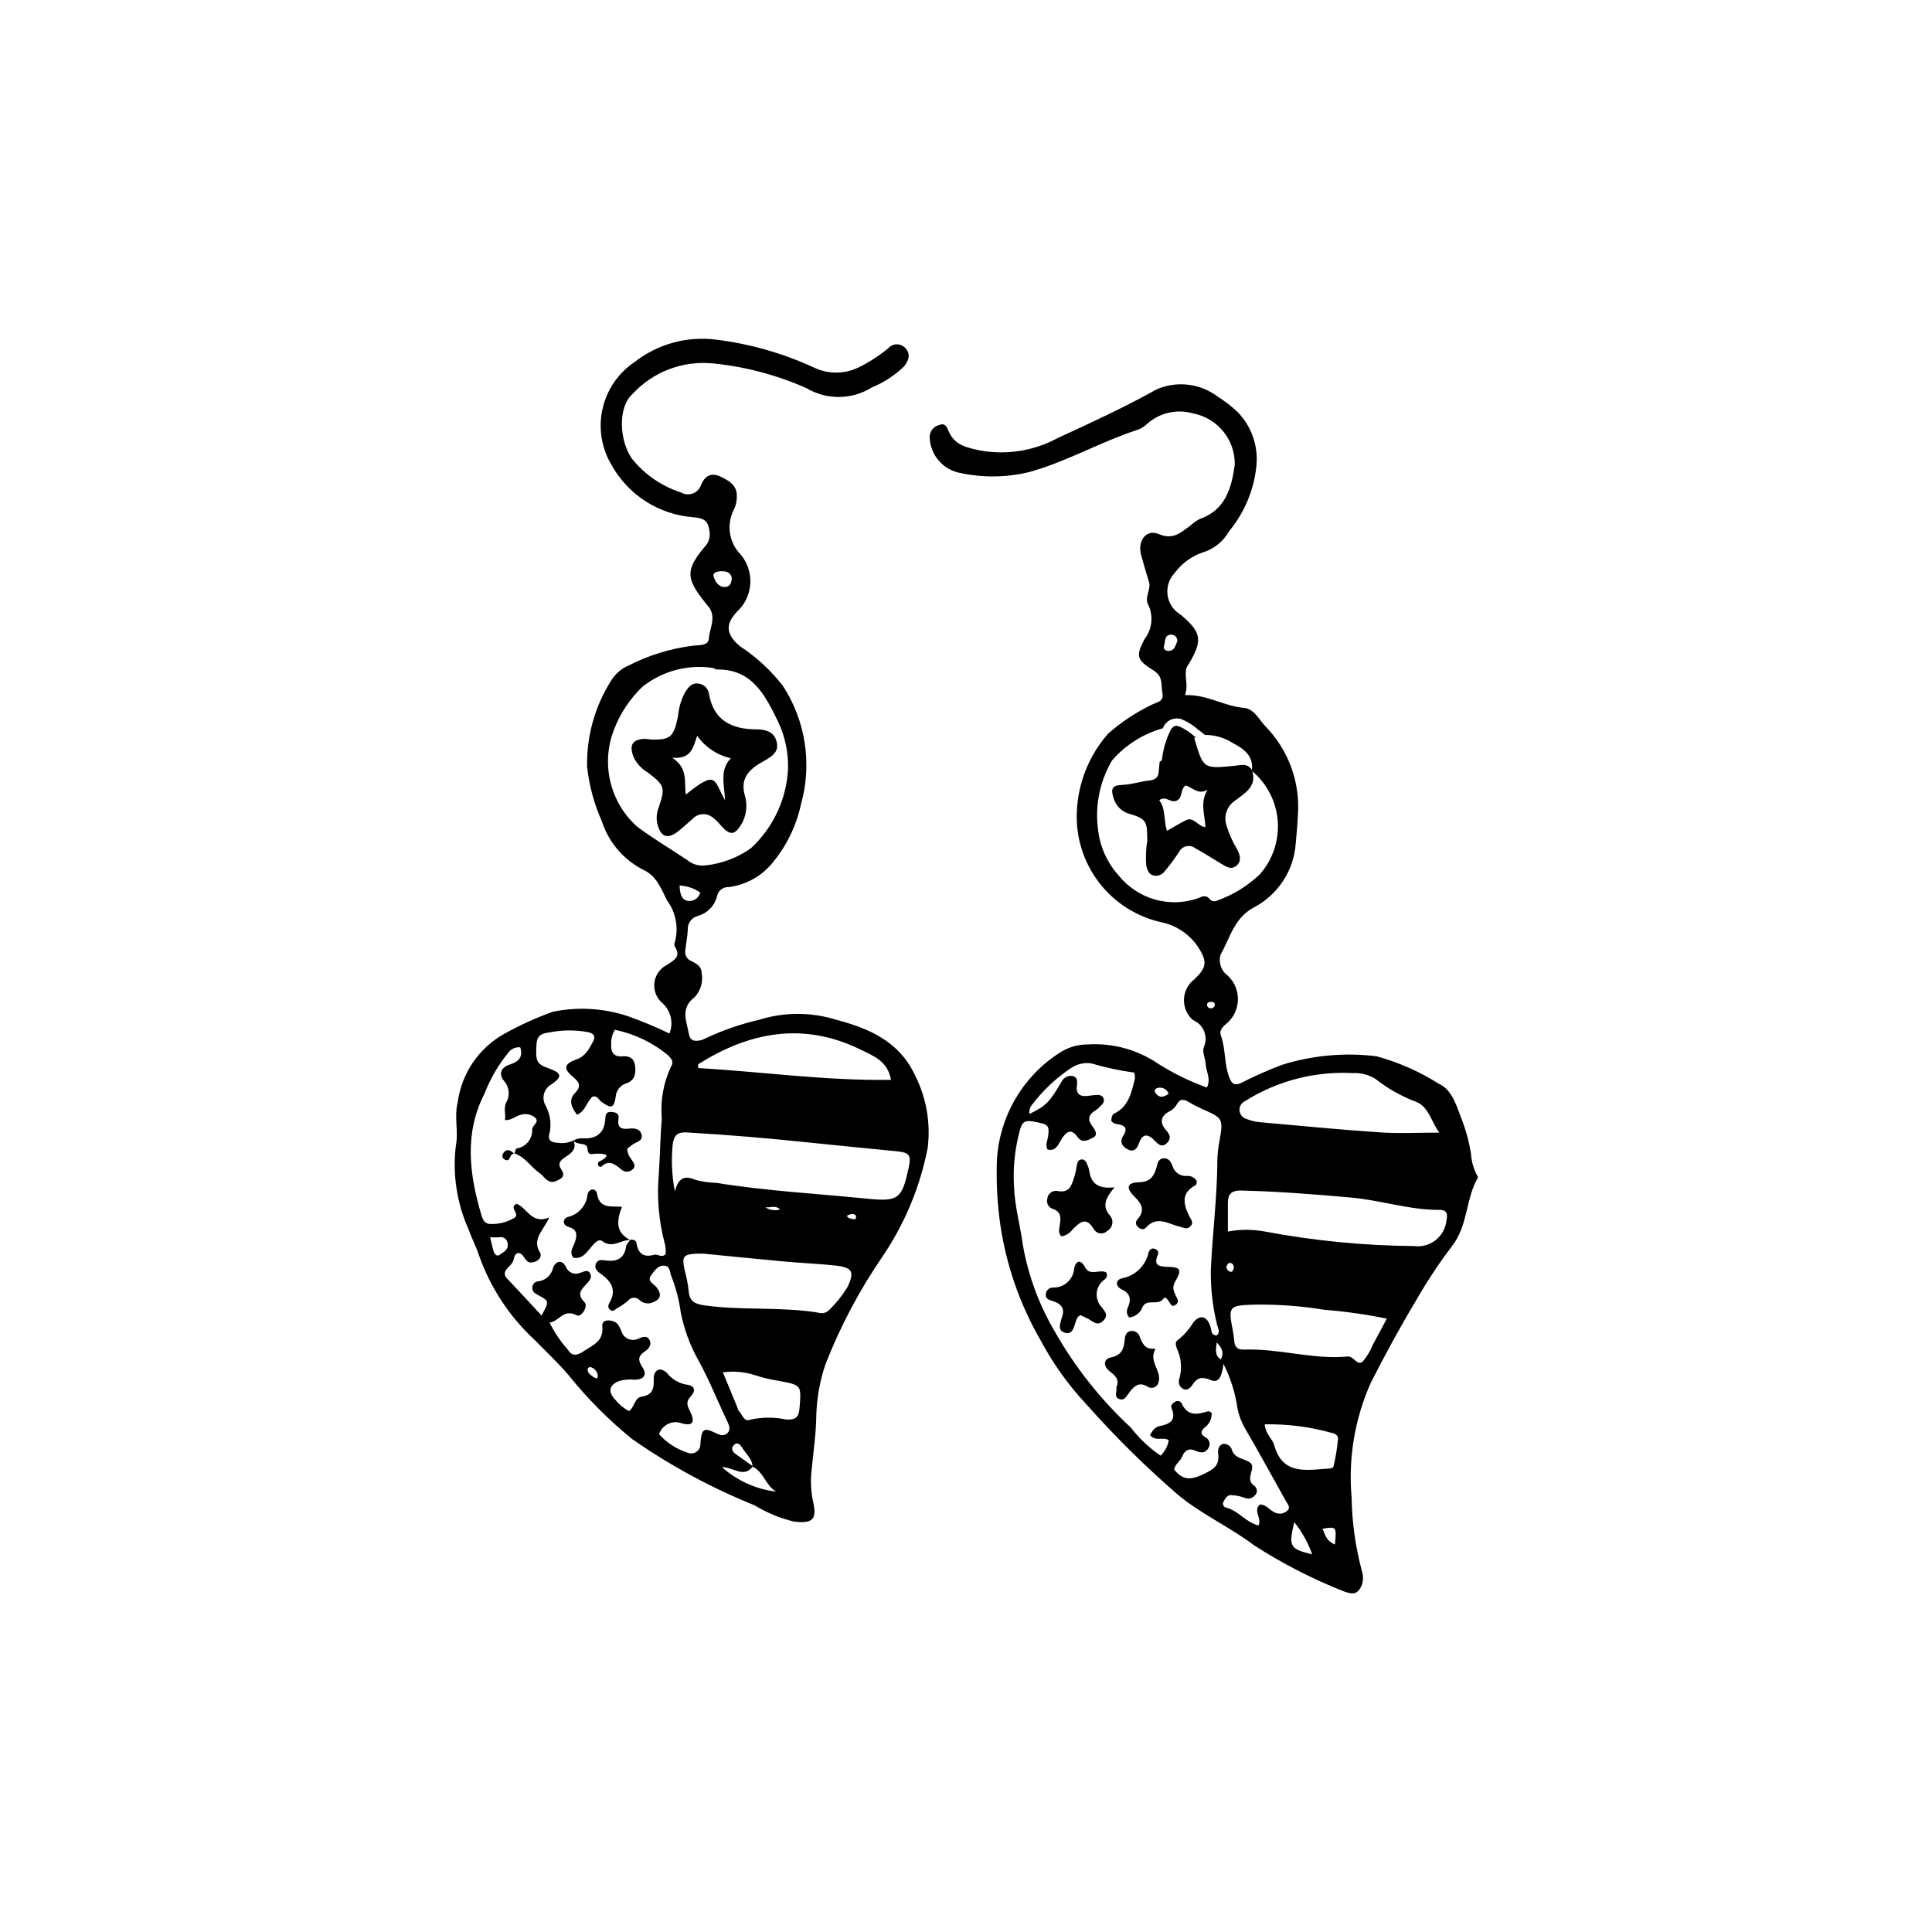 <?xml version="1.0" encoding="UTF-8"?>
<!-- Uploaded to: ICON Repo, www.iconrepo.com, Generator: ICON Repo Mixer Tools -->
<svg fill="#000000" width="800px" height="800px" version="1.1" viewBox="144 144 512 512" xmlns="http://www.w3.org/2000/svg">
 <g>
  <path d="m533.8 449.53c-0.457-2.731-1.156-5.418-2.09-8.023-1.59-3.801-2.539-8.602-6.512-10.355-5.074-3.211-10.602-5.648-16.395-7.227-8.414-1.043-16.953-0.27-25.047 2.266-3.731 1.41-7.383 3.027-10.934 4.848-1.59 0.645-2.32 0.324-3.027-1.469-1.43-3.613-0.918-7.547-2.254-11.152-0.418-1.125 0.219-2.09 1.344-3.023 1.926-1.543 3.086-3.848 3.176-6.312 0.094-2.465-0.891-4.848-2.695-6.531-1.773-1.27-2.527-3.535-1.871-5.613 2.484-4.375 3.555-9.641 8.742-12.434v0.004c6.461-3.363 10.695-9.859 11.156-17.129 0.234-2.422 0.449-4.852 0.555-7.281 0.664-8.738-2.465-17.336-8.59-23.605-1.758-1.797-2.922-4.684-5.82-4.922-5.191-0.434-9.668-3.578-15.496-3.356 0.945-2.574-0.164-4.762 0.316-7 0.176-0.488 0.426-0.941 0.738-1.352 3.652-6.172 3.328-8.25-2.019-12.809-0.395-0.336-0.875-0.582-1.254-0.934v-0.004c-1.465-1.258-2.352-3.059-2.461-4.988-0.105-1.93 0.578-3.816 1.895-5.231 1.848-2.516 4.414-4.422 7.359-5.461 3.039-0.895 5.606-2.945 7.148-5.711 4.094-4.953 6.606-11.02 7.211-17.418 0.492-5.184-1.316-10.324-4.953-14.059-1.621-1.562-3.402-2.949-5.316-4.133-2.285-1.73-4.984-2.82-7.828-3.16-2.844-0.34-5.727 0.082-8.352 1.227-8.5 4.746-17.289 8.797-26.117 12.852l0.004-0.004c-6.277 3.426-13.531 4.613-20.57 3.371-3.488-0.766-6.727-1.293-8.383-4.981-0.438-0.973-0.832-2.512-2.598-1.777l0.004 0.004c-1.57 0.375-2.625 1.844-2.484 3.449 0.246 4.691 3.742 8.57 8.379 9.301 5.957 1.25 12.117 1.141 18.023-0.312 9.914-2.731 18.812-7.973 28.535-11.129 0.996-0.328 1.906-0.879 2.664-1.605 3.289-2.969 7.883-4.027 12.145-2.801 6.547 1.219 11.246 7 11.098 13.656-0.875 6.129-2.445 11.98-9.32 14.344h0.004c-0.922 0.484-1.773 1.094-2.531 1.805-2.469 1.754-4.461 3.812-8.289 2.18-3.34-1.426-5.731 1.816-4.664 5.598 0.66 2.336 1.297 4.68 2.047 6.988 0.68 2.098-1.285 4.176-0.184 6.121h0.004c1.434 3.008 1.039 6.566-1.016 9.188-2.316 4.477-2.09 5.422 2.527 8.316 2.516 1.578 1.84 3.844 2.25 5.957 0.453 2.336-1.578 2.367-2.797 3.043v0.004c-4.219 2.019-8.133 4.617-11.633 7.715-5.066 5.785-7.981 13.141-8.258 20.828-0.27 6.695 1.812 13.273 5.891 18.586 4.078 5.316 9.891 9.035 16.426 10.508 4.102 0.824 7.695 3.273 9.965 6.789 2.332 3.711 2.125 5.246-1.098 8.32v0.004c-1.684 1.262-2.707 3.223-2.785 5.328-0.074 2.106 0.805 4.133 2.394 5.512 1.359 0.555 2.434 1.641 2.969 3.008 0.539 1.367 0.488 2.894-0.133 4.227-0.41 1.355 0.461 3.055 0.547 4.606 0.102 1.863 1.422 3.625 0.305 6.031v-0.004c-4.516-1.617-8.84-3.727-12.895-6.289-5.465-3.738-12.023-5.547-18.629-5.141-2.801-0.012-5.535 0.832-7.836 2.426-9.555 6.262-15.59 16.672-16.285 28.074-0.227 5.867 0.082 11.746 0.93 17.559 1.602 10.629 5.18 20.867 10.543 30.184 3.336 6.285 7.488 12.094 12.359 17.281 7.481 8.422 15.504 16.348 24.016 23.727 6.289 5.273 13.852 8.605 20.34 13.523 7.559 4.867 15.582 8.973 23.949 12.262 0.328 0.117 0.664 0.207 1.004 0.273 1.949 0.598 2.938-0.449 3.555-2.09 0.398-1.164 0.414-2.426 0.039-3.598-1.719-6.367-2.641-12.926-2.746-19.52-0.922-10.41 0.828-20.883 5.082-30.43 3.769-7.414 7.734-14.715 12.012-21.836h-0.004c2.848-4.977 6.016-9.766 9.48-14.336 4.32-5.449 3.594-12.598 6.945-18.281-1.129-1.977-1.781-4.191-1.906-6.465zm-59.895-13.699c8.531-5.383 18.527-7.984 28.602-7.449 2.086-0.113 4.156 0.41 5.941 1.492 3.246 2.566 6.867 4.617 10.738 6.082 3.5 1.285 4.152 5.508 6.258 8.199-5.406 0-10.547 0.281-15.641-0.059-10.496-0.703-20.969-1.719-31.449-2.664l-0.004 0.004c-1.387-0.078-2.75-0.387-4.035-0.914-1.008-0.281-1.738-1.16-1.828-2.203-0.094-1.043 0.473-2.035 1.418-2.488zm-21.434-120.68c0.391-1.137-0.004-2.965 1.973-2.961 0.434 0.012 0.844 0.195 1.141 0.516 0.297 0.316 0.449 0.742 0.43 1.18-0.527 1.109-0.664 2.684-2.481 2.602-0.754-0.035-1.32-0.594-1.066-1.336zm8.848 66.961h-0.004c-3.68 1.238-7.648 1.32-11.375 0.234-3.727-1.09-7.031-3.293-9.465-6.316-3.027-3.352-4.938-7.562-5.473-12.047-0.875-6.383 0.422-12.875 3.684-18.434 3.559-4.113 8.25-7.086 13.488-8.555l-0.004 0.055c0.695-2.047 2.922-3.144 4.969-2.449 1.613 0.684 3.102 1.621 4.41 2.777 0.598 0.469 1.184 0.941 1.793 1.391h0.004c2.566-0.02 5.086 0.703 7.254 2.086 2.941 1.551 5.621 3.34 5.176 7.266-1.094-2-3.016-1.332-4.594-1.176-8.285 0.82-8.281 0.867-10.695-7.352 0.133-0.066 0.266-0.121 0.398-0.18-0.145-0.117-0.293-0.234-0.438-0.352v0.004c-1.121-0.996-2.371-1.824-3.723-2.469-0.258-0.098-0.527-0.172-0.801-0.227-0.199-0.039-0.406-0.023-0.598 0.051-0.406 0.188-0.75 0.484-0.992 0.859-1.266 2.469-2.07 5.148-2.383 7.902-0.062 0.328-0.305 0.59-0.625 0.68-0.094 0.961-0.188 1.91-0.281 2.859-0.148 1.484-1.164 1.98-2.508 2.125-2.406 0.258-4.699 1.09-7.176 1.164-2.715 0.082-3.078 1.105-2.176 3.769h-0.004c0.695 2.016 2.387 3.531 4.469 3.996 4.512 1.32 4.297 2.394 4.402 6.969-0.367 2.227-0.461 4.484-0.281 6.734 0.312 1.18 0.738 2.394 2.184 2.594 1.066 0.129 2.113-0.336 2.731-1.211 1.34-1.59 2.582-3.258 3.723-4.996 0.375-0.801 1.098-1.387 1.957-1.59 0.863-0.199 1.77 0.004 2.461 0.559 2.281 1.242 4.469 2.656 6.695 3.996 1.348 0.809 2.773 1.852 4.254 0.504 1.449-1.32 0.68-3.148 0.016-4.344h0.004c-1.152-1.918-2.07-3.969-2.727-6.106-0.906-2.531 0.074-5.356 2.352-6.781 2.445-1.887 5.684-3.652 4.449-7.723 3.938 3.328 6.371 8.102 6.746 13.242 0.375 5.144-1.336 10.223-4.75 14.086-3.269 3.121-7.164 5.508-11.426 7.004-0.664 0.305-1.449 0.102-1.883-0.484-1.066-1.227-2.066-0.594-3.242-0.117zm2.125-18.906c-2.047-0.223-3.106-2.828-5.094-1.867-1.691 0.816-3.285 1.828-5.074 2.836-0.969-2.766-0.27-5.75-2.047-8.102 1.719-1.348 2.969 0.832 4.551 0.129 1.812-0.805 0.832-2.938 2.438-4.051 1.711 0.43 3.199 2.613 5.797 1.145-2.086 3.387-0.711 6.469-0.574 9.91zm0.449 47.008c0.031-0.605 0.582-0.742 1.098-0.715 0.527 0.027 1.02 0.164 0.953 0.875l-0.004 0.004c-0.098 0.516-0.562 0.875-1.086 0.836-0.266 0.008-0.52-0.098-0.703-0.285-0.184-0.191-0.277-0.449-0.262-0.715zm-13.555 22.281h-0.004c0.617-0.312 1.34-0.344 1.984-0.086 0.645 0.254 1.148 0.773 1.387 1.426-1.418 1.113-2.691 1.18-3.676-0.473-0.059-0.324 0.059-0.652 0.305-0.867zm34.941 111.72h-0.004c-0.734 0.781-1.84 1.094-2.879 0.82-1.672-0.406-2.609-2.332-4.5-2.324-1.926 1.637 0.578 3.578-0.367 5.555-3.402-0.812-5.367-3.977-8.605-4.727h0.004c-0.344-0.086-0.625-0.332-0.758-0.66-0.129-0.332-0.09-0.703 0.102-1 0.438-0.75 0.973-1.664 1.871-1.656 1.203 0.027 2.394 0.25 3.531 0.66 0.941 0.484 2.094 0.277 2.809-0.508 0.418-0.34 0.641-0.863 0.602-1.398-0.039-0.539-0.336-1.02-0.797-1.297-2.492-1.824 0.723-4.672-0.945-6.016-1.48-1.195-4-0.961-4.867-3.367-0.25-1.082-1.293-1.789-2.391-1.621-1.16 0.309-1.375 1.574-1.25 2.606 0.375 3.113-1.152 4.07-3.914 5.387-3.309 1.574-5.438 1.719-7.754-1.223 0.168-1.367 1.555-2.102 2.059-3.332 0.711-1.734 1.777-2.465 3.648-1.625 1.168 0.523 2.453 0.719 3.262-0.555 0.387-0.492 0.52-1.133 0.367-1.742-0.156-0.605-0.582-1.105-1.152-1.355-1.223-0.727-1.215-1.539-0.199-2.438h-0.004c1.305-0.902 2.043-2.418 1.953-4-0.332-0.152-0.699-0.48-0.941-0.406-2.773 0.852-5.398 1.449-6.961-2.019l0.004-0.004c-0.156-0.316-0.445-0.555-0.785-0.648-0.344-0.094-0.711-0.039-1.008 0.156-0.641 0.379-1.246 0.953-0.949 1.656 1.398 3.289-0.445 4.269-3.184 4.809-1.297 0.254-1.883 1.332-2.519 2.336 1.438 1.867 3.473 0.383 4.965 1.391l0.004-0.004c-0.25 1.566-1.008 3.008-2.16 4.098-3.004-2.043-5.668-4.555-7.883-7.438-8.012-7.426-14.828-16.047-20.211-25.555-4.141-7.043-6.988-14.77-8.402-22.816-0.672-5.109-2.141-10.152-2.336-15.316-0.332-5.195 0.219-10.41 1.629-15.422 0.754-2.453 1.691-2.516 5.879-1.48 1.992 0.492 1.664 1.777 1.547 3.215-0.094 1.168-0.887 2.301-0.188 3.691 2.246 0.523 2.824-1.328 3.695-2.715 1.203-1.914 2.516-3.094 4.281-0.594 1.312 1.859 3.016 0.66 4.102 0.148 1.453-0.684 0.465-2.16-0.234-3.082-1.43-1.887-0.82-3.137 0.988-4.207 0.438-0.293 0.832-0.637 1.18-1.027 0.613-0.621 1.281-1.293 0.754-2.246-0.508-0.914-1.453-0.75-2.301-0.699-0.52 0.031-1.039 0.102-1.555 0.176-2.133 0.312-3.461-0.297-3.117-2.754 0.156-1.109 0.145-2.211-1.156-2.488v-0.004c-1.254-0.195-2.481 0.48-2.988 1.641-3.113 5.262-3.949 6.231-8.34 8.367-0.289 0.141-0.102-1.539 0.398-2.144 2.918-3.891 6.473-7.258 10.512-9.961 1.586-1.082 3.519-1.523 5.414-1.238 3.719 1.109 7.523 1.926 11.375 2.434 0.113 0.523 0.164 1.055 0.156 1.586-0.91 3.691-1.648 7.488-5.625 9.352-0.258 0.121-0.41 0.559-0.516 0.883l-0.004-0.004c-0.074 0.328-0.113 0.66-0.121 0.996 0.438 0.547 1.098 0.871 1.801 0.875 1.711 0.277 2.582 1.047 1.512 2.832-0.09 0.148-0.191 0.289-0.273 0.441-0.852 1.621-0.066 2.652 1.305 3.387 1.461 0.781 2.438-0.074 2.856-1.293 1.016-2.984 2.402-3 4.422-0.902 0.824 0.855 1.828 1.812 3.094 0.551 1.266-1.266 0.863-2.242-0.266-3.523-1.707-1.938-1.414-3.734 1.109-4.977h-0.004c0.77-0.414 1.402-1.043 1.82-1.805 0.809-1.457 1.742-1.402 2.996-0.676 1.195 0.707 2.43 1.348 3.699 1.918 5.66 2.512 5.644 2.496 4.516 8.973-0.289 1.539-0.449 3.098-0.477 4.664-0.035 9.73-1.309 19.379-1.734 29.078-0.066 4.852 0.484 9.688 1.641 14.398 0.203 0.949 0.957 1.922-0.012 2.891-1.492 0.051-1.379-1.027-1.656-2.062-0.797-2.984-2.754-3.652-4.621-1.363l-0.004 0.004c-1.047 1.762-2.402 3.316-4.004 4.594-0.953 0.57-0.594 1.523-0.328 2.336 1.195 2.535 1.414 5.422 0.602 8.105-0.336 1.062 0.184 2.203 1.203 2.644 0.812 0.387 1.766-0.289 2.199-0.988 1.289-2.082 2.523-2.449 5.016-1.418 2.352 0.977 2.922-1.535 3.328-4.277v0.004c1.859 3.668 3.106 7.617 3.688 11.691 0.355 1.844 1.012 3.621 1.945 5.254 3.769 6.43 7.32 12.988 10.965 19.492 0.414 0.738 1.172 1.504 0.441 2.309zm-17.781-39.934c-1.477-1.039-1.402-2.309-1.02-4.527 1.559 1.781 1.91 2.918 1.016 4.527zm1.48-24.539c0.172-0.273 0.34-0.902 0.672-1.004 0.77-0.234 1.254 0.371 1.316 1.051 0.035 0.41-0.293 1.188-0.555 1.23-0.707 0.113-1.211-0.379-1.438-1.281zm18.02 67.645-0.004-0.004c2.047 2.562 3.656 5.445 4.758 8.535-5.981-1.445-6.301-2.035-4.758-8.535zm10.781 5.918c-2.34-0.91-2.566-2.629-3.305-4.168 3.727-0.613 3.727-0.613 3.301 4.164zm-0.34-20.848c-0.215 0.887-1.402 0.715-2.266 0.789-5.684 0.477-11.406 1.27-13.488-6.246-0.477-1.723-2.328-2.961-2.516-5.535l-0.008-0.004c5.977-0.109 11.934 0.648 17.691 2.25 0.82 0.105 1.832 0.672 1.734 1.641l0.004-0.004c-0.223 2.394-0.609 4.769-1.156 7.106zm10.367-32.062-0.004-0.004c-0.633 1.605-1.523 3.094-2.637 4.41-1.543 1.363-2.316-1.473-4.043-1.312-9.191 0.859-18.145-2.156-27.309-1.832-1.777 0.062-2.566-0.535-2.719-2.231v-0.004c-0.09-1.035-0.23-2.066-0.43-3.086-1.176-5.949-0.938-6.379 5.207-6.578 6.406-0.137 12.809 0.316 19.129 1.355 5.547 0.438 11.066 1.219 16.516 2.34-1.461 2.738-2.57 4.848-3.715 6.938zm19.527-32.977-0.004-0.004c-0.211 2.062-1.246 3.949-2.875 5.234-1.625 1.281-3.707 1.852-5.758 1.574-13.312-0.117-26.586-1.414-39.664-3.883-3.184-0.574-6.445-0.562-9.625 0.035 0-2.828 0.016-5.043-0.004-7.254-0.023-2.434 0.602-3.684 3.594-3.613 9.684 0.23 19.305 0.992 28.953 1.848 7.93 0.703 15.551 3.332 23.543 3.277 2.141-0.016 2.141 1.305 1.836 2.781z"/>
  <path d="m461.18 457.07c-0.098 0.363-0.086 0.879-0.285 0.984-3.938 2.062-3.34 5-1.73 8.242 0.398 0.805 1.355 1.742 0.234 2.762-0.953 0.871-1.762 0.234-2.773 0.012-2.934-0.648-5.992-3.055-8.898 0.23-0.648 0.73-1.59 0.496-2.266-0.25l-0.004 0.004c-0.523-0.512-0.547-1.344-0.055-1.883 2.07-2.352 1.312-4.016-0.754-6.059-2.41-2.379-1.965-3.727 1.25-3.812 2.973-0.078 3.894-1.582 4.586-3.918 0.273-0.93 0.344-2.16 1.648-2.387 1.57-0.273 2.223 0.969 2.594 2.043 0.523 1.703 2.184 2.793 3.953 2.594 1.043-0.051 2.019 0.512 2.5 1.438z"/>
  <path d="m439.36 458.65c-2.586 3.07-3.258 5.074-1.238 7.449v-0.004c0.535 0.605 0.77 1.418 0.637 2.211-0.129 0.797-0.609 1.492-1.309 1.895-0.508 0.508-1.223 0.75-1.934 0.648-0.711-0.102-1.332-0.531-1.676-1.164-2.019-3.32-3.586-1.859-5.551 0.078-0.715 0.992-1.781 1.668-2.984 1.891-0.926-0.816-0.617-1.945-0.477-2.84 0.324-2.039 0.508-3.754-2.047-4.531h0.004c-1.016-0.438-1.539-1.562-1.227-2.621 0.055-0.621 0.363-1.188 0.848-1.578 0.484-0.387 1.105-0.559 1.723-0.48 3.609 0.77 3.934-1.898 4.703-4.137l-0.004 0.004c0.23-0.84 0.402-1.691 0.52-2.551 0.137-0.691 0.305-1.469 1.07-1.629 1.074-0.223 1.453 0.664 1.777 1.461v0.004c0.219 0.473 0.371 0.969 0.465 1.48 0.434 3.144 2.07 4.922 6.699 4.414z"/>
  <path d="m430.3 492.5c-0.48 0.402-0.648 0.484-0.73 0.621-0.93 1.531-0.848 4.602-3.141 4.125-2.547-0.531-1.309-2.918-0.824-4.777 0.547-2.109-0.863-3.16-2.727-3.695-1.066-0.305-1.996-0.758-1.688-2.117l0.004-0.004c0.211-0.875 1.012-1.48 1.91-1.441 2.891 0.07 5.332-2.129 5.562-5.012 0.285-1.656 1.496-2.996 2.922-0.301 1.258 2.371 3.906 0.344 5.586 1.316v-0.004c0.375 0.66 0.16 1.496-0.48 1.895-1.141 0.797-1.883 2.047-2.039 3.426-0.152 1.383 0.297 2.766 1.234 3.793 0.625 0.926 2.066 2.078 0.547 3.625-1.66 1.691-2.781 0.184-4.086-0.453-0.609-0.297-1.223-0.598-2.051-0.996z"/>
  <path d="m443.28 493.14c-0.621-0.602-0.82-1.523-0.5-2.328 0.965-2.176 1.051-3.894-1.516-5.117-1.824-0.867-1.574-2.594 0.121-2.934 3.481-0.66 6.234-3.34 6.988-6.805 0.184-0.559 0.637-1.305 1.535-1.039 0.75 0.223 1.27 0.777 0.949 1.531-1.117 2.633-0.121 3.211 2.481 3.277 3.594 0.09 3.949 0.684 2.125 3.844-1.16 2.012-0.051 3.223 0.59 4.746h0.004c0.219 0.492 0.062 1.07-0.375 1.383-0.418 0.324-0.965 0.574-1.344 0.078-0.582-0.762-1.352-2.539-1.988-1.641-1.508 2.125-4.664-0.316-5.703 2.562v-0.004c-0.613 1.352-1.891 2.281-3.367 2.445z"/>
  <path d="m439.82 511.77c1.043-2.414-0.516-3.359-1.883-4.484-1.672-1.371-1.41-3.176 0.441-3.551 2.906-0.59 3.481-2.316 3.684-4.727 0.086-1.031 0.402-2.152 1.684-2.289h0.004c1.078-0.109 2.07 0.59 2.328 1.645 0.648 1.633 1.387 3.258 3.633 3.035l-0.004-0.004c0.176 0.02 0.34 0.074 0.496 0.156-1.934 3.129 1.707 5.727 0.844 8.691-0.121 0.625-0.539 1.148-1.125 1.398-0.582 0.25-1.25 0.195-1.785-0.152-2.273-1.402-3.527-0.172-4.793 1.422-0.723 0.91-1.254 2.402-2.727 1.848-1.605-0.605-0.438-2.141-0.797-2.988z"/>
  <path d="m321.41 417.88c1.16-2.867 0.352-6.16-2.008-8.164-1.523-1.371-2.262-3.414-1.961-5.445s1.602-3.773 3.461-4.644c1.906-1.289 3.609-2.207 1.945-4.773-0.156-0.297-0.18-0.645-0.066-0.961 1.133-3.844 0.398-7.996-1.98-11.223-1.645-3.258-2.84-6.633-6.461-8.23h0.004c-5.16-2.672-9.059-7.269-10.848-12.793-2.059-4.598-3.375-9.492-3.906-14.5-0.168-8.223 2.144-16.309 6.637-23.199 1.086-1.586 2.598-2.828 4.363-3.586 5.277-2.695 10.977-4.457 16.852-5.219 1.562-0.25 4.254 0.133 4.402-1.879 0.203-2.789 2.117-5.746-0.109-8.523-0.328-0.406-0.668-0.801-0.992-1.211-4.981-6.301-5.059-8.531-0.062-14.539h-0.004c1.094-1.07 1.598-2.606 1.359-4.117-0.352-2.727-1.238-3.539-4.231-3.793-9.188-0.66-17.41-5.941-21.836-14.02-2.617-4.469-3.426-9.766-2.269-14.812 1.16-5.047 4.203-9.461 8.512-12.34 6.082-4.742 13.801-6.867 21.457-5.914 8.949 1.09 17.676 3.566 25.867 7.332 3.801 1.879 8.254 1.883 12.059 0.012 2.793-1.387 5.418-3.086 7.824-5.07 0.59-0.664 1.438-1.035 2.324-1.02 0.887 0.016 1.719 0.422 2.281 1.109 1.352 1.535 0.797 3.152-0.402 4.703-2.477 2.406-5.394 4.316-8.594 5.625-2.59 1.613-5.574 2.481-8.625 2.516-3.051 0.031-6.051-0.773-8.676-2.332-7.941-3.527-16.398-5.754-25.051-6.586-7.918-0.707-15.715 2.309-21.094 8.164-3.836 3.457-3.516 12.129-0.168 17.031 3.363 4.231 7.906 7.371 13.055 9.023 0.965 0.57 2.137 0.664 3.18 0.258s1.844-1.266 2.172-2.34c0.875-1.996 2.34-3.363 4.984-2.168 3.254 1.469 4.629 2.914 4.445 5.617-0.012 1.047-0.246 2.074-0.688 3.019-2.129 3.961-1.434 8.844 1.711 12.059 3.727 4.426 3.383 10.98-0.785 14.992-3.402 3.418-3.113 6.195 0.598 9.305l-0.004 0.004c4.363 2.852 8.215 6.41 11.406 10.531 6.031 9.285 7.773 20.723 4.777 31.383-1.211 5.609-3.738 10.848-7.375 15.285-2.894 3.66-7.106 6.043-11.734 6.641-1.574-0.102-2.961 1.035-3.168 2.602-0.672 2.406-2.535 4.297-4.93 5.004-1.727 0.387-2.914 1.977-2.793 3.742-0.078 1.73-0.434 3.449-0.617 5.18l0.004-0.004c-0.273 1.051 0.125 2.156 1 2.793 1.539 0.832 3.238 1.348 3.309 3.531h0.004c0.391 2.277-0.297 4.602-1.855 6.301-3.894 2.961-2.184 6.305-1.547 9.77 0.305 1.668 1.227 1.941 2.543 1.773v0.004c0.688-0.086 1.348-0.309 1.945-0.656 4.535-2.113 9.273-3.754 14.145-4.887 6.664-2.074 13.805-2.066 20.465 0.023 8.57 2.242 16.496 5.695 20.656 14.348v-0.004c3.125 6.016 4.359 12.832 3.535 19.559-2.012 10.379-6.125 20.238-12.082 28.973-6.055 8.855-11.086 18.371-14.996 28.363-1.457 4.273-2.277 8.738-2.438 13.25-0.043 5.066-0.793 10.02-1.27 15.016-0.305 2.758-0.164 5.547 0.426 8.258 1.062 4.637-0.16 5.785-5 5.227-3.707-0.875-7.254-2.332-10.508-4.32-11.422-4.606-22.293-10.484-32.398-17.527-6.203-5.023-11.855-10.695-16.859-16.918-2.828-3.301-5.965-6.293-9.02-9.379-6.644-6.133-11.699-13.789-14.727-22.312-0.727-2.328-1.93-4.484-2.695-6.75-3.168-6.953-4.379-14.641-3.504-22.23 0.805-3.914-0.492-7.82 0.543-11.828h-0.004c1.035-7.481 5.465-14.062 12.004-17.836 4.223-2.375 8.637-4.394 13.195-6.031 6.617-1.363 13.477-0.957 19.883 1.18 3.746 1.336 7.422 2.863 11.008 4.582zm22.02 114.78c-0.066-2.09-1.738-3.324-2.699-4.922-0.477-0.797-1.328-1.914-2.391-0.621-0.648 0.793-0.207 1.629 0.586 2.195 1.527 1.094 3.066 2.176 4.598 3.262-2.344 3.289-5.188 0.195-8.211 0.227l0.004 0.004c4.016 3.594 9.039 5.863 14.391 6.496-2.805-1.578-3.293-5.219-6.277-6.641zm-47.504-86.426-0.016-0.098c1.141 2.383-0.621 3.539-2.152 4.547-1.402 0.922-2.012 1.75-0.984 3.281 0.641 0.953 0.801 1.871-0.457 2.547-0.914 0.492-1.762 1.02-2.875 0.492-0.977-0.465-1.492-1.438-2.305-1.996-2.391-1.641-3.902-4.406-6.832-5.34l0.055 0.117c0.168-0.492 0.246-1.355 0.516-1.418 2.496-0.375 4.297-2.586 4.164-5.106 0.035-1.109 2.09-1.895 0.699-3.156-1.121-0.863-2.602-1.09-3.93-0.605-1.293 0.324-2.297 1.457-4 1.328 0.277-1.562-0.422-3.117 0.324-4.629 1.094-1.844 0.855-4.184-0.586-5.769-1.559-1.961-0.684-3.602 1.613-4.336 2.328-0.746 3.519-2.004 2.703-4.547h0.004c-1.277-0.121-2.523 0.461-3.246 1.523-2.617 3.234-4.719 6.859-6.219 10.742-5.473 10.684-3.996 21.477-0.789 32.336 0.305 1.027 0.805 2.023 1.977 2.191l-0.004 0.004c2.234 0.164 4.465-0.328 6.418-1.422 2.328-1.055-1.387-2.805 0.867-3.898 2.789 0.914 3.91 5.582 8.68 3.621-1.555 3.488-4.691 5.773-2.418 9.328 0.469 0.73-0.02 1.93-1.332 2.383-1.422 0.492-2.094 0.199-2.887-1.125-0.84-1.41-2.332-1.789-2.738 0.355-0.27 1.41-1.352 1.926-2.004 2.887l-0.004-0.004c-0.582 0.691-0.504 1.723 0.18 2.316 3.051 3.234 6.074 6.496 9.172 9.824 2.051-3.766 2.078-3.812-0.922-5.41-0.832-0.441-1.52-0.828-1.527-1.836v-0.004c-0.039-0.438 0.102-0.875 0.387-1.207 0.285-0.336 0.691-0.543 1.133-0.574 1.941-0.219 3.527-1.641 3.961-3.543 0.613-1.75 2.297-2.461 3.406-0.336 0.27 0.734 0.828 1.324 1.547 1.629 0.719 0.305 1.535 0.301 2.25-0.016 0.922-0.246 2.09-1.082 2.711 0.293 0.492 1.09-0.438 2.012-1.102 2.715-1.438 1.516-2.519 2.699-0.484 4.758 1.098 1.109-0.824 4.144-2.078 3.481-3.473-1.836-4.625 1.645-7.156 1.945h-0.008c1.301 2.594 2.934 5.012 4.852 7.191 0.953 1.516 2.07 1.809 4.188 0.391 2.664-1.785 5.332-2.617 4.941-6.691-0.16-1.672 1.867-1.734 3.258-1.109 1.008 0.453 1.355 1.559 1.793 2.488 0.277 0.938 0.961 1.699 1.863 2.07 0.902 0.375 1.926 0.32 2.785-0.148 0.969-0.391 2.121-0.852 2.773 0.332 0.727 1.32-0.145 2.398-1.168 3.082-1.871 1.246-1.918 2.344-0.652 4.25 1.273 1.918 0.398 3.25-1.98 3.273-1.375-0.133-2.766-0.031-4.106 0.309-2.758 1.02-3.18 2.883-1.129 5.008h0.004c0.992 1.234 2.223 2.258 3.617 3.008 1.453-0.984 1.527-3.539 3.231-3.801 2.996-0.465 3.434-2 3.336-4.633-0.094-2.551 1.797-3.426 3.555-1.609 1.285 1.609 3.121 2.684 5.152 3.023 2.238 0.285 2.531 1.605 1.023 3.215-1.148 1.223-0.945 2.231-0.199 3.676 1.547 3 0.879 4.184-2.047 3.379v0.004c-1.184-0.469-2.512-0.422-3.66 0.129-1.148 0.547-2.019 1.551-2.398 2.766 2.031 2.246 4.621 3.922 7.508 4.852 0.785 0.352 1.699 0.266 2.402-0.227 0.703-0.496 1.094-1.324 1.031-2.18 0.301-3.828 0.801-4.344 3.953-2.828 1.297 0.625 2.227 0.957 3.199 0.078 0.887-0.801 0.531-1.965 0.074-2.918-2.625-5.461-4.828-11.113-7.777-16.426v0.004c-2.199-3.938-3.766-8.195-4.644-12.617-0.438-3.262-1.262-6.461-2.461-9.527-0.488-1.059-0.297-2.711-1.793-2.891-1.789-0.219-2.797 1.43-3.637 2.574-1.172 1.598 0.879 2.273 1.605 3.305 1.305 1.855 0.879 3.094-1.215 3.867h0.004c-1.156 0.469-2.477 0.23-3.402-0.602-0.406-0.457-1-0.703-1.609-0.664-0.609 0.035-1.172 0.348-1.52 0.852-0.941 0.758-1.941 1.438-2.996 2.031-0.578 0.41-1.086 0.906-1.777 0.258-0.629-0.594-0.434-1.227-0.066-1.867 1.84-3.215 0.578-5.473-2.133-7.457-0.879-0.645-2.176-1.508-1.418-2.984 0.594-1.16 1.738-0.777 2.769-0.668 2.793 0.297 4.711-0.617 5.137-3.711 0.086-0.629 0.703-1.18 1.074-1.77l-0.02-0.016c0.801-0.199 1.629 0.176 1.715 0.809 0.398 2.918 1.988 3.906 4.715 3.137 0.984-0.277 1.93 0.945 3.004-0.156l0.004 0.004c0.055-0.82 0.008-1.645-0.137-2.453-1.684-6.203-2.242-12.656-1.648-19.059 0.316-4.836 0.371-9.691 0.77-14.504h-0.004c-0.395-4.668 0.434-9.355 2.402-13.605 0.879-1.332 0.195-2.141-0.734-3.102-4.078-3.359-8.918-5.676-14.094-6.746-0.699 1.145-1.039 2.469-0.977 3.805-0.172 2.047 0.668 3.434 2.961 3.231 1.875-0.164 3.074 0.52 3.348 2.387 0.297 2.004 0.043 3.934-2.188 4.723-1.688 0.492-2.871 2.004-2.949 3.758-0.457 2.891-1.227 3.016-3.684 1.234-0.773-0.559-1.18-1.812-2.465-1.391-1.57 1.383-1.832 3.812-4.059 4.762-1.438-1.75-2.309-3.875-0.727-5.551 1.879-1.988 1.512-2.887-0.379-4.488-2.586-2.195-2.418-3.414 0.895-4.598 2.5-0.895 3.328-2.769 4.398-4.684 0.828-1.48 0.207-2.242-1.305-2.559l-0.004-0.004c-3.238-0.602-6.562-0.602-9.801 0-1.969 0.312-3.66 0.441-3.832 3.168-0.281 4.481-0.066 5.258 3.133 6.398 3.512 1.25 3.828 2.168 0.91 4.219-0.996 0.516-1.734 1.418-2.039 2.492-0.309 1.078-0.156 2.234 0.418 3.195 1.137 2.133 1.527 4.582 1.109 6.961-0.797 2.453 0.484 2.781 2.176 2.898 1.379 0.215 2.789-0.004 4.035-0.621zm56.91-98.469c0.121-4.375-0.805-8.715-2.703-12.656-3.293-6.691-6.723-13.809-16.055-13.684-0.492 0.008-0.984-0.449-1.48-0.457-6.555-0.902-13.195 0.922-18.367 5.051-3.219 3.09-5.738 6.84-7.379 10.988-1.809 4.418-2.211 9.289-1.148 13.945 1.062 4.652 3.535 8.867 7.078 12.066 4.269 3.219 8.922 5.93 13.363 8.926 1.367 1.129 3.144 1.633 4.898 1.387 4.297-0.473 8.402-2.027 11.93-4.519 5.926-5.449 9.469-13.008 9.863-21.047zm-30 111.94c0.836-3.09 2.203-4.469 5.449-3.039 1.832 0.496 3.719 0.77 5.617 0.812 13.34 2.16 26.836 2.859 40.262 4.219 8.035 0.812 8.891-0.219 10.602-8.055 0.781-3.586 0.324-4.199-3.316-4.559-7.766-0.766-15.535-1.516-23.293-2.328-10.695-1.121-21.402-2.031-32.141-2.648-2.309-0.133-3.336 0.582-3.734 3.055h-0.004c-0.422 4.184-0.234 8.41 0.559 12.543zm7.613 16.527c-0.977 0-1.496-0.027-2.016 0.004-3.344 0.207-3.762 0.801-3.023 4.195v0.004c0.504 1.832 0.867 3.703 1.09 5.594 0.176 2.883 1.672 3.559 4.332 3.926 9.953 1.379 20.043 0.289 29.965 1.902 1 0.359 2.117 0.113 2.875-0.633 1.863-1.805 3.5-3.836 4.863-6.043 1.988-4.074 1.453-5.285-2.992-5.781-4.438-0.496-8.914-0.652-13.363-1.059-7.398-0.676-14.789-1.43-21.73-2.109zm49.68-46.062c-0.887-4.93-4.492-6.258-7.906-7.941-15.172-7.484-29.422-4.863-43.148 3.781-0.145 0.09-0.02 0.613-0.02 1.027 16.988 1.008 33.875 3.398 51.07 3.133zm-44.555 77.512c1.445 3.504 2.625 6.359 3.805 9.215 0.133 0.32 0.156 0.73 0.375 0.953 0.906 0.914 1.422 2.988 2.879 2.426 3.207-0.746 6.539-0.773 9.762-0.082 2.527 0.125 3.309-0.68 3.496-3.125 0.469-6.023 0.574-5.984-5.57-7.141v0.004c-2.219-0.348-4.402-0.883-6.535-1.59-2.656-0.812-5.457-1.035-8.211-0.66zm-61.676-35.789c0.301 1.25 0.543 2.559 0.953 3.816 0.195 0.602 0.828 1.348 1.473 0.879 1.027-0.746 2.523-1.344 2.207-3.074-0.043-0.516-0.301-0.988-0.711-1.301-0.414-0.312-0.938-0.434-1.445-0.332-0.805 0.062-1.617 0.012-2.477 0.012zm50.191-93.227c0.109 2.027 0.395 3.707 2.144 4.078 1.52 0.242 2.969-0.719 3.336-2.211-1.617-1.121-3.516-1.766-5.481-1.867zm13.844-81.582c-0.391-1.562-1.664-1.785-3.129-1.676-0.891 0.066-1.996 0.34-1.688 1.367 0.438 1.461 1.371 2.914 3.207 2.769 1.164-0.09 1.578-1.156 1.609-2.461zm-35.637 212.21c0.086-0.57 0.168-0.75 0.125-0.887-0.18-1.043-0.965-1.879-1.992-2.129-0.207-0.039-0.688 0.281-0.699 0.457-0.082 1.246 0.906 1.746 1.762 2.312 0.262 0.109 0.531 0.191 0.809 0.246zm44.504-45.367h0.004c1.156 0.773 2.602 0.996 3.938 0.598-1.359-1.285-2.535-0.371-3.938-0.598zm21.59 2.305c0.254 0.23 0.469 0.586 0.723 0.625 0.664 0.094 1.961 0.762 1.711-0.52-0.172-0.902-1.547-0.684-2.43-0.105z"/>
  <path d="m310.98 472.59c-2.441-0.027-4.633 2.359-7.398 0.316-1.102-0.816-2.445 1.004-3.273 2.008-1.152 1.406-2.195 2.719-4.328 2.414-1.305-1.496 0.043-2.988 0.426-4.273 0.621-2.074 0.465-3.238-1.742-3.918-1.984-0.609-1.223-2.383-0.25-2.602h0.004c2.891-0.652 5.031-3.094 5.297-6.047 0.422-1.711 2.289-1.582 2.508-0.148 0.617 4.043 3.664 3.277 6.609 3.465-1.43 3.625-1.75 6.816 2.121 8.766z"/>
  <path d="m295.92 446.23c0.621-0.309 1.289-0.504 1.977-0.578 3.949 0.324 6.359-1.121 6.531-5.359 0.039-0.93 0.293-1.688 1.469-1.625 1.125 0.059 2.25 0.312 2.023 1.703-0.402 2.504 0.68 2.981 2.902 2.715 1.328-0.156 2.961 0.055 3.234 1.781 0.246 1.555-1.395 1.73-2.328 2.398-0.547 0.391-1.078 0.809-1.504 1.129l0.004 0.008c0.012 0.934 0.332 1.84 0.91 2.578 0.57 0.973 1.809 1.953 0.32 3.078v-0.004c-0.859 0.664-2.078 0.582-2.844-0.184-1.629-1.285-3.281-2.738-5.336-0.602h0.004c-0.301-0.039-0.57-0.191-0.754-0.43-0.113-0.246-0.055-0.824 0.109-0.91 3.769-1.922 1.727-2.238-0.648-2.195-1.203 0.023-2.141 0.688-2.324-1.402-0.16-1.82-2.91-0.645-3.758-2.188z"/>
  <path d="m280.3 449.66c-0.16 0.055-0.32 0.102-0.473 0.164-0.816 0.332-0.598 2.203-2.059 1.484-0.309-0.152-0.531-0.438-0.605-0.773-0.074-0.336 0.012-0.688 0.227-0.953 1.02-1.406 1.992-0.617 2.949 0.176h0.004c-0.012-0.035-0.027-0.066-0.043-0.098z"/>
  <path d="m316.65 340c5.062 0.102 5.922-0.727 7.043-6.285 0.195-2.246 0.859-4.43 1.941-6.41 0.809-1.176 1.684-2.356 3.277-2.172 1.457 0.074 2.676 1.141 2.941 2.574 1.195 7.266 6.086 9.574 12.688 9.582 2.488 0.004 4.606 0.699 5.266 3.242 0.684 2.641-1.027 3.832-3.258 5.082-3.422 1.918-6.644 4.172-5.129 9.312 0.742 2.555 0.383 5.305-0.988 7.582-1.738 2.852-2.981 2.949-5.316 0.34h-0.004c-0.645-0.82-1.387-1.555-2.215-2.188-1.539-1.285-3.801-1.188-5.223 0.227-1.148 1.055-2.34 2.07-3.531 3.082-3.144 2.676-5.133 2.019-6.016-1.996v-0.004c-0.223-1.367-0.059-2.773 0.469-4.055 1.738-5.231 1.543-5.777-2.863-9.16-1.652-0.957-2.981-2.383-3.82-4.094-1.195-3.141-0.441-4.66 2.816-4.856h0.004c0.641 0.02 1.285 0.086 1.918 0.195zm19.496 16.066c-0.176-4.215-1.52-7.977 1.547-11.133-3.613-0.797-6.797-2.918-8.93-5.945-1.062 2.891-1.367 6.238-6.621 5.824 4.379 2.871 3.082 6.5 3.609 9.762 8.312-6.723 7.332-3.883 10.395 1.496z"/>
 </g>
</svg>